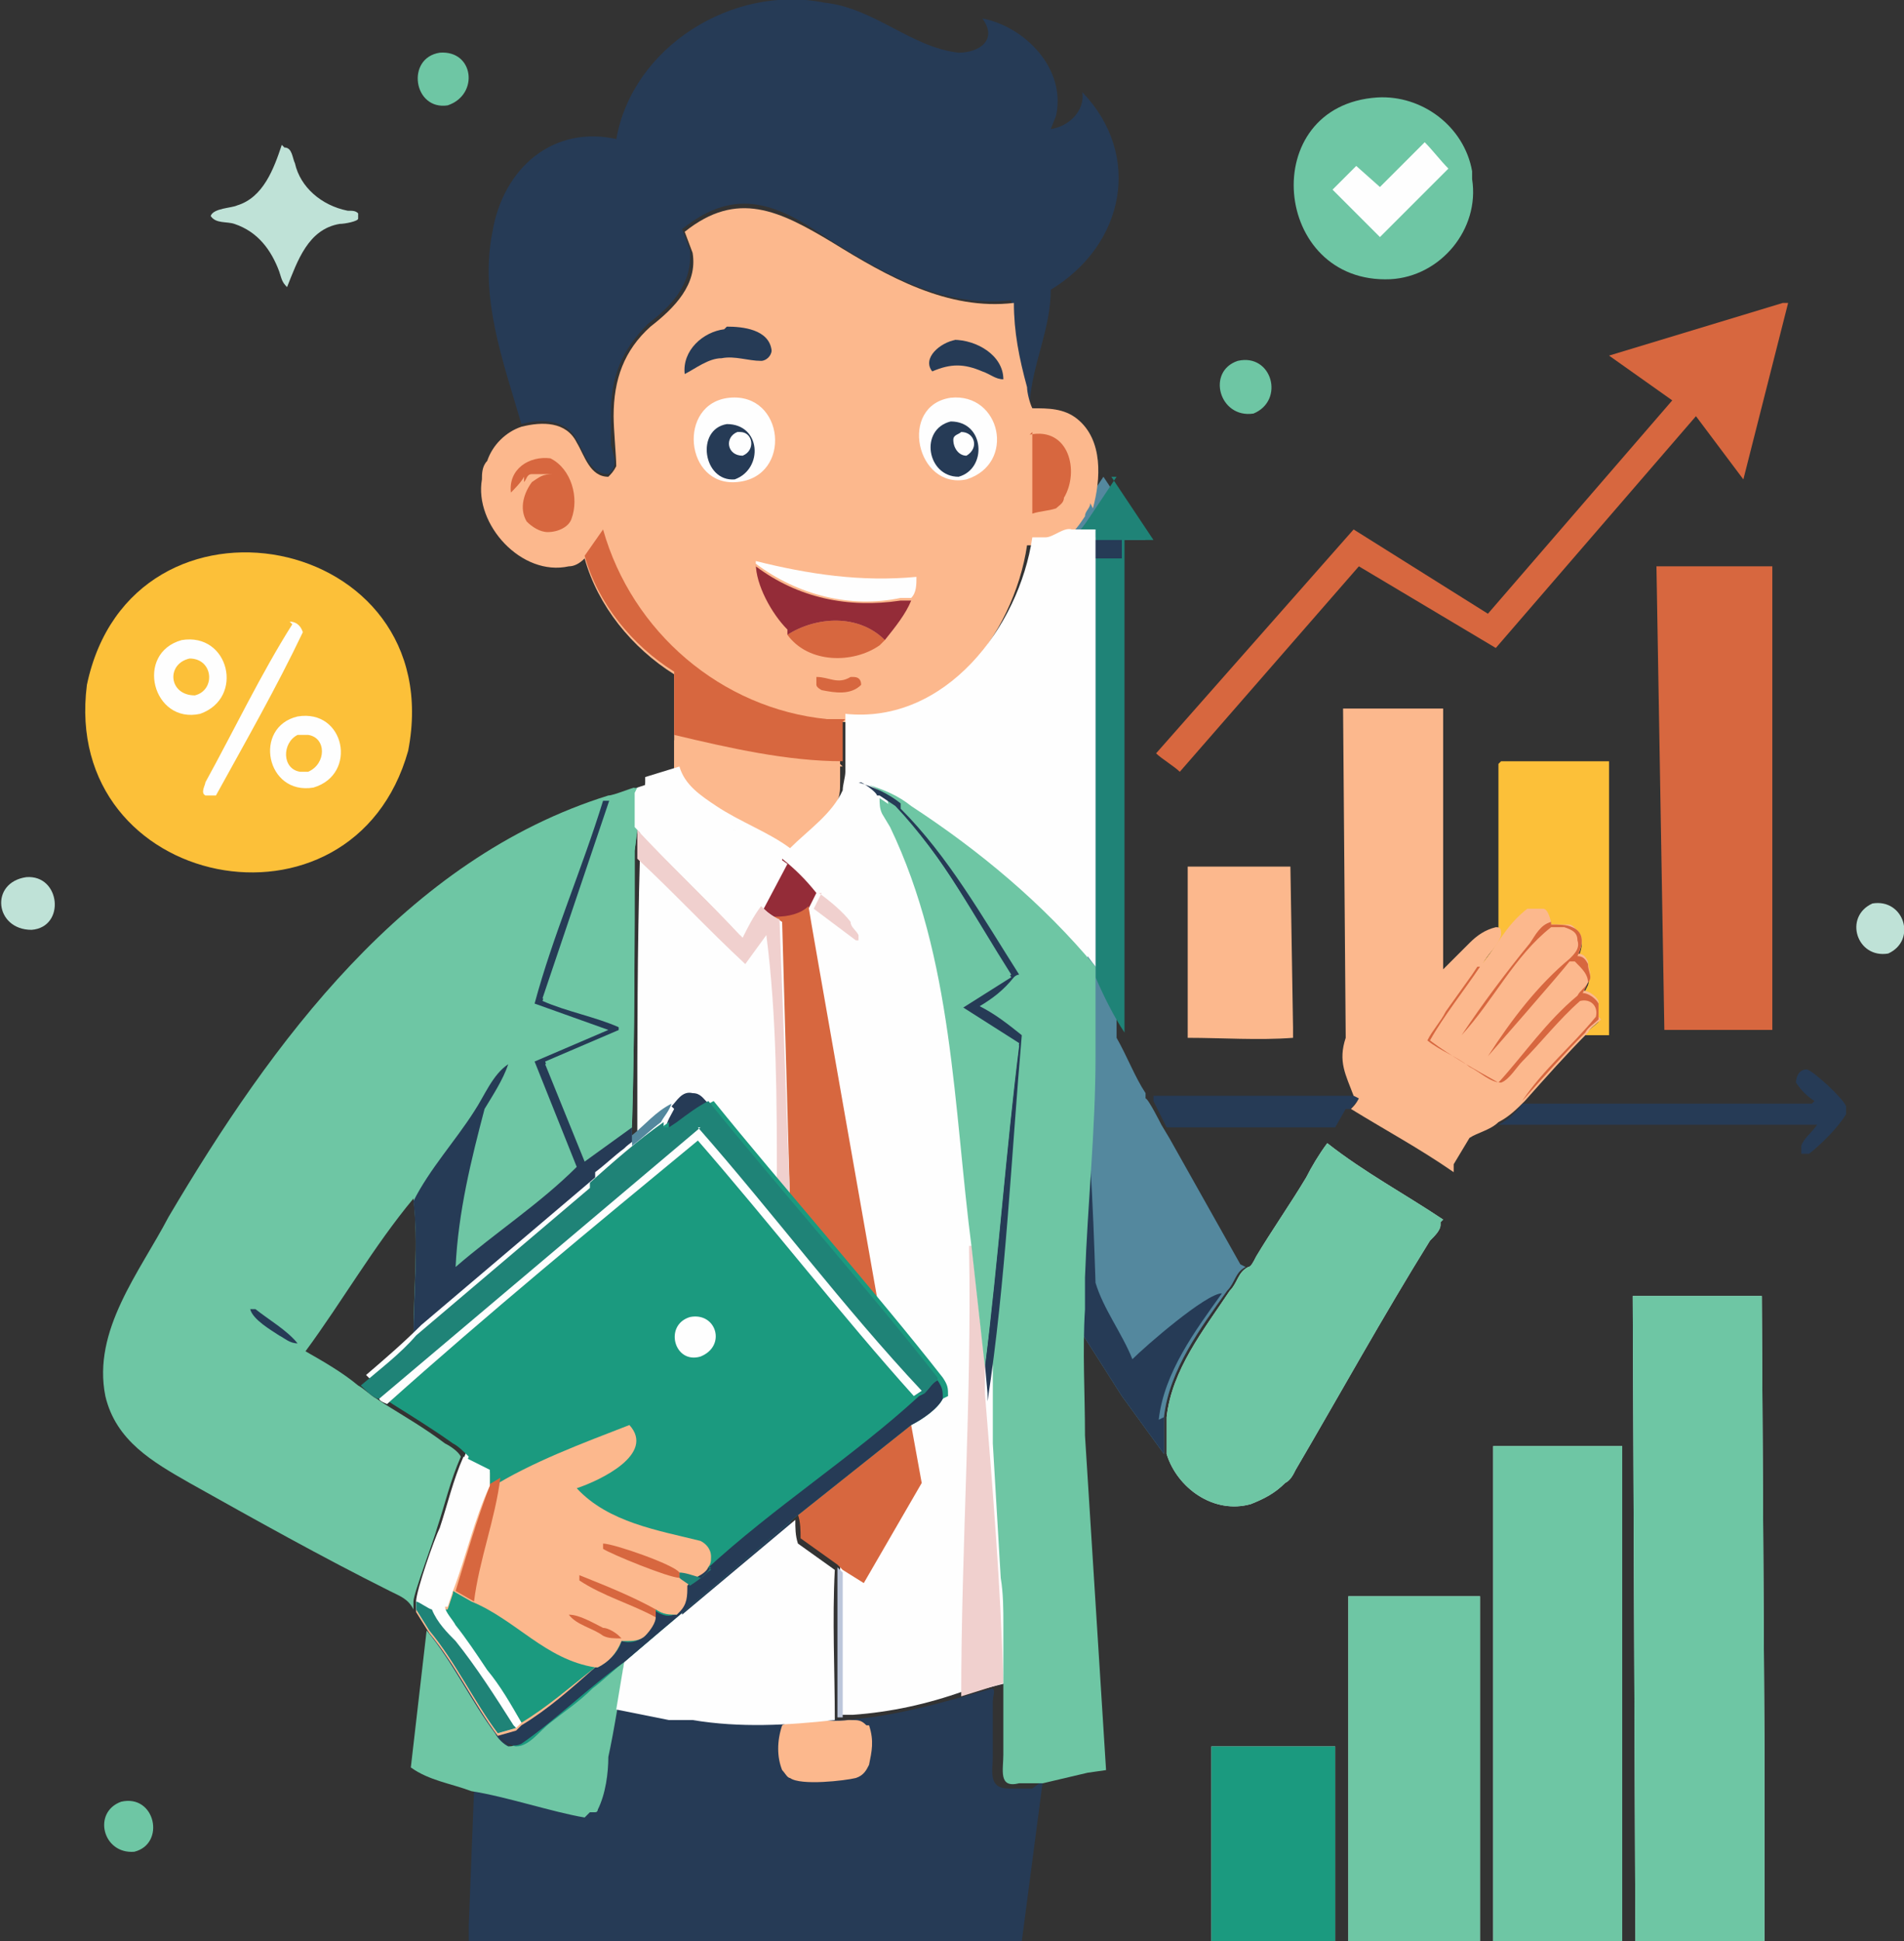 <?xml version="1.0" encoding="UTF-8"?><svg id="a" xmlns="http://www.w3.org/2000/svg" viewBox="0 0 72.3 73.7"><rect x="0" y="0" width="72.3" height="73.7" fill="#333333" stroke="none"/><defs><style>.b{fill:#fefefe;}.b,.c,.d,.e,.f,.g,.h,.i,.j,.k,.l,.m,.n{stroke-width:0px;}.c{fill:#6ec6a4;}.d{fill:#bcc6da;}.e{fill:#fcb88d;}.f{fill:#fcc039;}.g{fill:#d7673f;}.h{fill:#f0d0ce;}.i{fill:#54889e;}.j{fill:#bfe2d7;}.k{fill:#942c38;}.l{fill:#1b9a7f;}.m{fill:#263b56;}.n{fill:#1f8377;}</style></defs><path class="j" d="M71.1,34.3c1.2-.2,1.7,1.4.6,1.9-1.2.2-1.7-1.4-.6-1.9Z"/><path class="c" d="M4.6,68.4c1.3-.3,1.7,1.6.5,1.9-1.2.1-1.6-1.5-.5-1.9Z"/><path class="c" d="M16.7,2c1.3-.1,1.5,1.6.3,2-1.3.2-1.6-1.8-.3-2Z"/><path class="c" d="M47,13.7c1.3-.3,1.8,1.5.6,2-1.3.2-1.8-1.6-.6-2Z"/><path class="j" d="M1,33.3c1.3-.1,1.5,1.9.2,2-1.4,0-1.6-1.8-.2-2Z"/><path class="m" d="M51.6,41.7c0,.1-.2.2-.3.4h-.2s-.4.7-.4.7h-5.8c-.2,0-.4,0-.6,0l-.5-1v-.2c1.5,0,5.1,0,6.6,0h.8s.2,0,.2,0h0Z"/><path class="j" d="M10.8,5.6c.3,0,.3.4.4.6.2.9,1,1.6,2,1.8.2,0,.3,0,.4.1,0,0,0,.1,0,.2,0,.1-.5.2-.7.2-1.2.2-1.6,1.4-2,2.4-.2-.2-.2-.3-.3-.6-.3-.8-.8-1.5-1.7-1.8-.3-.1-.7,0-.9-.3.1-.3.8-.3,1-.4,1-.3,1.4-1.4,1.7-2.3Z"/><path class="m" d="M68.9,41.8c-.3-.2-.5-.4-.7-.7,0-.2.1-.5.4-.5.2,0,1.4,1.1,1.5,1.4,0,.1,0,.2,0,.3-.3.5-.9,1.1-1.4,1.5-.2,0-.2,0-.3,0,0-.1,0-.2,0-.3.1-.3.4-.5.6-.8h-12.1s0,0,0,0c.4-.2.7-.5.9-.8h0s11,0,11,0Z"/><path class="e" d="M45.2,32.9h3.8s.1,6.1.1,6.1v.4c-1.3.1-2.7,0-4,0v-6.5Z"/><path class="f" d="M57,28.9h4.1s0,10.4,0,10.4h-.9c.1-.2.4-.4.5-.5,0-.2,0-.4,0-.6-.1-.2-.4-.3-.6-.4l.2-.4c.1-.3,0-.5,0-.7-.1-.1-.2-.2-.4-.3.2-.4.3-.9-.2-1.1-.3-.1-.5,0-.8-.1,0-.2-.2-.5-.3-.6-.1,0-.4,0-.6,0-.7.6-1.1,1.4-1.7,2.1h-.1c.2-.3.6-.7.7-1.1,0,0,0,0,0-.1h0c0,0,0-6.5,0-6.5Z"/><path class="c" d="M52.3,3.7c1.7-.1,3.3,1.1,3.6,2.8v.3c.3,1.9-1.2,3.7-3.1,3.8-4.5.2-5.1-6.6-.5-6.9Z"/><path class="b" d="M54.1,5.4c.3.3.6.7.9,1l-2.6,2.6-.8-.8-1-1c.3-.3.6-.6.9-.9l.9.8,1.8-1.8Z"/><path class="g" d="M67.9,11.5h0s-1.7,6.7-1.7,6.7l-1.8-2.4-7.6,8.8-5.2-3.1-6.8,7.8c-.2-.2-.7-.5-.9-.7l7.5-8.5,5.1,3.2,7-8.1-2.4-1.7,6.6-2Z"/><path class="g" d="M67.1,21.5c0,0,0,0,.2,0v17.6c.1,0-4.1,0-4.1,0-.1-5.9-.2-11.8-.3-17.6h4.2Z"/><path class="i" d="M47.3,48.1c-.4.2-.4.6-.7.9-1,1.4-2.2,3-2.4,4.8,0,.3,0,.6,0,.8,0,.2,0,.4,0,.6l-1.6-2.2-2.1-3.3c0-.3,0-.9,0-1.2.1-2.8.3-5.5.4-8.3h0c0-1.1,0-2.1,0-3.2,0,0,0-.3,0-.3,0,0,0,0,0,0l.3.4v-16.6s-1,0-1,0h0c.3-.3.5-.6.7-.9l1-1.5,1.6,2.4h-1.1c0,6.2,0,12.7,0,18.9.4.7.7,1.5,1.1,2.1v.2c.1,0,.6,1,.6,1,.2,0,.4,0,.6,0h-.6s.3.5.3.5l2.7,4.8Z"/><path class="m" d="M44.2,53.8c0,.3,0,.6,0,.8,0,.2,0,.4,0,.6l-1.6-2.2-2.1-3.3c0-.3,0-.9,0-1.2.1-2.8.3-5.5.4-8.3,0-.1,0-.3,0-.4.5,2.9.6,5.9.7,8.9.3,1,1,1.9,1.4,2.9.5-.5,2.8-2.5,3.4-2.5-1,1.4-2.2,3-2.4,4.8Z"/><path class="n" d="M42.2,18.1l1.6,2.4h-1.1s0,0,0,0v.7s0,18,0,18c-.4-.6-.8-1.4-1.1-2.1h0c0,0,0-16.7,0-16.7h-.9s0,0,0,0c.3-.2.5-.5.7-.8l1-1.5Z"/><path class="m" d="M41.5,20.5c.4,0,.7,0,1.1,0v.7s-1.1,0-1.1,0v-.8Z"/><path class="e" d="M60.8,38.7c-.2.2-.4.3-.5.5-.8.8-1.6,1.7-2.4,2.6h0c-.3.3-.6.6-1,.8h0c-.3.3-.8.4-1.1.6l-.6,1v.3c-1.3-.9-2.6-1.6-3.9-2.4.1-.1.2-.2.3-.4h0c0,0-.2-.1-.2-.1-.3-.8-.6-1.3-.3-2.2h0s-.1-12.5-.1-12.5h3.8c0,3.3,0,6.6,0,9.9.3-.3.7-.7,1-1,.3-.3.6-.5,1-.6.1,0,.2,0,.2.2,0,0,0,0,0,.1-.1.4-.5.7-.7,1.1h.1c.6-.7.9-1.6,1.6-2.1.2,0,.5,0,.6,0,.2,0,.3.5.3.6h0c.3,0,.5,0,.7,0h0c.1,0,.3.2.3.3.1.3,0,.5,0,.8.2,0,.3.1.4.3,0,.3.2.5,0,.7l-.2.4c.2,0,.5.2.6.4,0,.1,0,.4,0,.6Z"/><path class="e" d="M58,34.5c.2,0,.5,0,.6,0,.2.1.3.5.3.6.3,0,.6,0,.8.1.5.2.4.7.2,1.1.2,0,.3.1.4.3,0,.3.2.5,0,.7l-.2.4c.2,0,.5.2.6.4,0,.1,0,.4,0,.6-.2.2-.4.3-.5.5-.8.8-1.6,1.7-2.4,2.6h0c.8-1.2,1.9-2.1,2.8-3.2.1-.4-.2-.7-.6-.6-.8.7-1.5,1.6-2.2,2.3-.2.2-.5.7-.8.8-.4,0-.8-.4-1.2-.6-.5-.4-1.1-.6-1.6-1,.2-.4.5-.7.7-1.1l1-1.4.2-.3h.1c.6-.7,1-1.6,1.7-2.1Z"/><path class="g" d="M58.9,35.1c.3,0,.6,0,.8.1.5.2.4.7.2,1.1.2,0,.3.1.4.3,0,.3.2.5,0,.7l-.2.4c.2,0,.5.2.6.4,0,.1,0,.4,0,.6-.2.2-.4.3-.5.5-.8.8-1.6,1.7-2.4,2.6h0c.8-1.2,1.9-2.1,2.8-3.2.1-.4-.2-.7-.6-.6-.8.7-1.5,1.6-2.2,2.3-.2.2-.5.7-.8.8-.4,0-.8-.4-1.2-.6-.5-.4-1.1-.6-1.6-1,.2-.4.5-.7.7-1.1l1-1.4.2-.3h.1c-.6.9-1.4,1.9-1.9,2.8.8.6,1.7,1.1,2.6,1.6,1-1.1,1.8-2.3,3-3.3.1-.2.3-.3.4-.5,0-.3-.2-.5-.5-.8h-.2s0,0,0,0c-.3.4-3.1,3.6-3.1,3.6h0c.9-1.4,1.9-2.7,3.1-3.7.2-.2.4-.4.3-.7,0-.3-.2-.4-.5-.5-.2,0-.4,0-.5,0-1.4,1.1-2.2,2.8-3.4,4.1h0c.8-1.2,1.7-2.4,2.6-3.5.2-.3.4-.7.8-.8Z"/><path class="f" d="M15.5,28.5c-2.1,7.5-13.2,5.3-12.2-2.5,1.7-8.1,13.8-5.8,12.2,2.5Z"/><path class="b" d="M11,23.6c.2,0,.4.1.5.4-1,2.1-2.2,4.2-3.3,6.2-.1,0-.3,0-.4,0-.2-.1,0-.4,0-.5,1.1-2,2.1-4.1,3.3-6Z"/><path class="b" d="M11.3,27.2c1.8-.3,2.3,2.2.6,2.7-1.8.3-2.3-2.3-.6-2.7Z"/><path class="f" d="M11.4,27.9h.3c.7.1.7,1.1,0,1.4h-.3c-.7-.1-.7-1.1-.1-1.4Z"/><path class="b" d="M6.9,24.3c1.8-.3,2.4,2.2.7,2.8-1.8.4-2.5-2.3-.7-2.8Z"/><path class="f" d="M7.2,25c.9,0,1,1.2.2,1.4-1,0-1.1-1.2-.2-1.4Z"/><path class="m" d="M23.4,5.3c.6-3.5,4.4-5.9,7.9-5.2,1.9.2,3.3,1.7,5.1,1.9.8,0,1.5-.5.9-1.3h0c1.6.3,3.2,1.9,2.8,3.7l-.2.5c.7-.1,1.3-.7,1.2-1.4,2.3,2.4,1.6,5.8-1.2,7.5,0,1.5-.7,2.8-.8,4.3h0s0,0,0,0c-.5-1.2-.6-2.6-.7-3.9-2.6.3-4.8-1-6.9-2.3-1.9-1.3-3.5-2.1-5.6-.4l.3.8c.1,1.3-.7,2.1-1.6,2.8-1,1-1.4,2-1.4,3.4v1.2c.1.4.3.8-.1,1.1-.7,0-.9-.8-1.2-1.3-.4-.8-1.4-.8-2.1-.6-.7-2.4-1.6-4.8-1.1-7.3.4-2.4,2.3-4.1,4.8-3.5h0Z"/><path class="m" d="M39.6,67.6l-.8,6.1c-5.3,0-15.4,0-20.8,0h-.2s0-.6,0-.6l.2-5.1c-.8-.3-1.6-.4-2.3-.9l.6-5.2c1,1.2,1.7,2.7,2.6,3.9.1.2.3.4.5.5.6,0,.9-.6,1.3-.9.5-.5,1.1-.9,1.6-1.3.4-.3.8-.7,1.2-1h0c1.4-1.2,5.1-4.3,6.5-5.5,0,.3.1.6.1,1l1.4,1c-.1,1.9,0,3.8,0,5.7.2,0,.4,0,.5,0h0c1.9-.1,3.9-.7,5.7-1.2.1.1,0,.3,0,.5,0,.7,0,1.4,0,2.1,0,.5-.2,1.2.6,1.2h.9Z"/><path class="e" d="M32.3,65.3c.3,0,.4,0,.6.2h.1c.2.6.1,1,0,1.5-.1.2-.2.4-.5.5-.4.1-2.1.3-2.5,0-.1,0-.2-.2-.3-.3-.2-.5-.2-1.1,0-1.7.5-.3,1.8-.1,2.5-.2Z"/><path class="c" d="M23.7,63.1c-.1.9-.4,2.7-.6,3.6,0,.6-.1,1.4-.4,2,0,0,0,.1-.1.1h-.2c0,0-.2.2-.2.2-1.2-.2-3-.8-4.3-1-.8-.3-1.6-.4-2.3-.9l.6-5.2c1,1.2,1.7,2.7,2.6,3.9.1.2.3.4.5.5.6,0,.9-.6,1.3-.9.5-.5,1.1-.9,1.6-1.3.4-.3.8-.7,1.2-1h0Z"/><path class="b" d="M25.9,61.3l4.3-3.6c0,.3,0,.6.1.9l1.4,1c-.1,1.9,0,3.8,0,5.7-1.8.2-3.6.3-5.4,0h-.9c0,0-2-.4-2-.4l.3-1.8,2.2-1.9Z"/><path class="e" d="M41.4,19.1c0,.2-.2.3-.2.5-.2.3-.4.6-.7.8-.3,0-.7.3-1,.3-.2,0-.4,0-.5,0-.5,3.4-3.3,7.1-7.1,6.7v1.5c0,.2,0,.5,0,.7,0,.2,0,.5-.1.7-.4.9-1.3,1.5-2,2.3h0c-.8-.6-1.9-1-2.8-1.6-.6-.4-1.3-.7-1.4-1.4,0-.5,0-1.1,0-1.6v-2.2c0,0,0-.1,0-.2-1.6-1-2.9-2.6-3.4-4.4-.2.2-.4.3-.6.3h0c-1.8.4-3.6-1.6-3.3-3.3,0-.2,0-.5.2-.7.2-.6.7-1.1,1.3-1.3.8-.2,1.7-.2,2.1.6.3.5.5,1.3,1.2,1.3.1-.1.2-.2.3-.4,0-.4-.1-1.4-.1-1.9,0-1.4.4-2.5,1.4-3.4.9-.7,1.8-1.6,1.6-2.8l-.3-.8c2-1.6,3.6-.8,5.6.4,2.1,1.3,4.4,2.6,6.9,2.3,0,1.1.2,2.1.5,3.2,0,.2.1.6.2.8h0s0,0,0,0c.6,0,1.2,0,1.7.4,1,.8.9,2.3.6,3.4Z"/><path class="g" d="M32.4,25.7c.2,0,.3.1.3.3-.4.4-1,.3-1.5.2,0,0-.2-.1-.2-.2,0-.1,0-.1,0-.3.5,0,.8.3,1.3,0Z"/><path class="m" d="M36.2,12.9c.9,0,1.9.6,1.9,1.5h0c-.3,0-.5-.2-.8-.3-.7-.3-1.2-.3-1.9,0-.4-.5.3-1.1.9-1.2Z"/><path class="m" d="M27.6,12.4c.6,0,1.6.1,1.7.9,0,.2-.2.4-.4.4-.5,0-1-.2-1.5-.1-.5,0-1,.4-1.4.6-.1-.9.7-1.6,1.5-1.7Z"/><path class="g" d="M29.9,24.1c1.1-.7,2.7-.8,3.7.2l-.2.2c-1,.7-2.7.7-3.5-.4Z"/><path class="g" d="M39.1,16.5c1.5-.3,1.9,1.4,1.3,2.4,0,.2-.2.3-.3.4-.3.1-.6.1-.9.2v-1.1s0-1.2,0-1.2v-.8Z"/><path class="g" d="M19.9,18.1c-.1.2-.4.5-.5.6-.1-.9.7-1.4,1.5-1.3.8.4,1.1,1.5.8,2.3-.1.3-.5.5-.9.5h0c-.3,0-.6-.2-.8-.4-.3-.5-.1-1.1.2-1.5.3-.2.4-.3.8-.3h-.8c-.2,0-.2.2-.3.3Z"/><path class="b" d="M28.7,21.5h0c0-.1,0-.2,0-.2,2,.5,4,.8,6.1.6,0,.3,0,.6-.2.8h-.4c-1.9.4-3.9-.1-5.5-1.3Z"/><path class="k" d="M28.7,21.5c1.6,1.2,3.5,1.6,5.5,1.3h.4c-.2.5-.6,1-1,1.5-1-1-2.6-.9-3.7-.2v-.2c-.6-.6-1.2-1.7-1.2-2.5Z"/><path class="b" d="M36.1,15.1c1.9-.2,2.5,2.5.6,3.1-1.9.4-2.6-2.8-.6-3.1Z"/><path class="m" d="M36.1,16c1.3,0,1.4,1.8.3,2.1-1.2,0-1.5-1.8-.3-2.1Z"/><path class="b" d="M36.5,16.4c.5,0,.7.6.2.9h0c-.3,0-.5-.3-.5-.6,0-.2.2-.2.3-.3Z"/><path class="b" d="M27.7,15.1c2.1-.2,2.4,3,.3,3.2-2,.2-2.3-3-.3-3.2Z"/><path class="m" d="M27.6,16.1c1.3,0,1.4,1.7.3,2.1-1.2.1-1.5-1.9-.3-2.1Z"/><path class="b" d="M27.9,16.4h.2c.5,0,.6.7.1.9h0c-.6,0-.7-.7-.2-.9Z"/><path class="g" d="M32,27.4v1.5c-2.1,0-4.3-.5-6.4-1v-2.2c0,0,0-.1,0-.2-1.6-1-2.9-2.6-3.4-4.4l.7-1c1.1,3.9,4.5,6.8,8.5,7.2h.7Z"/><path class="e" d="M31.9,29c0,.2,0,.5,0,.7,0,.2,0,.5-.1.7-.4.9-1.3,1.5-2,2.3h0c-.8-.6-1.9-1-2.8-1.6-.6-.4-1.3-.7-1.4-1.4,0-.5,0-1.1,0-1.6,2.1.5,4.3,1,6.4,1Z"/><path class="c" d="M24.2,30.2v1.3c0,0-.1.8-.1.8,0,3.5,0,7-.1,10.4v.4s0,.1,0,.1c0,.1,0,.2,0,.3-.5.5-1.1.9-1.6,1.4v.2c-.1,0-6.7,5.6-6.7,5.6,0-1.7.2-3.5,0-5.2h0c-1.5,1.8-2.7,3.9-4.1,5.8.7.4,1.4.8,2,1.3.2.1.5.4.7.5,0,0,.3.2.3.2.8.5,1.5.9,2.3,1.5.2.1.5.3.6.5-.4.9-.6,1.8-.9,2.7-.1.4-.9,2.5-.9,2.8h0c0,.1,0,.2,0,.3-.2-.4-.5-.5-.9-.7-2.6-1.3-5.1-2.7-7.6-4.1-1.4-.8-2.8-1.6-3.2-3.3-.5-2.5,1.3-4.7,2.4-6.8,3.9-6.6,9-13.6,16.7-16,.2,0,.9-.3,1-.3v.2Z"/><path class="m" d="M9.5,49.7h.2c.5.4,1.2.8,1.6,1.3-.3,0-.5-.2-.7-.3-.3-.2-1-.6-1.1-1Z"/><path class="m" d="M24,43.6c-.5.5-1.1.9-1.6,1.4v.2c-.1,0-6.7,5.6-6.7,5.6,0-1.7.2-3.5,0-5.2h0c.6-1.2,1.6-2.3,2.3-3.4.4-.6.7-1.4,1.3-1.8-.2.6-.6,1.2-.9,1.7-.5,1.9-1,3.9-1.1,6,1.5-1.3,3.2-2.4,4.6-3.8l-1.6-4,2.8-1.2-2.8-1c.7-2.6,1.8-5.1,2.6-7.7h.3c0,0-2.6,7.6-2.6,7.6.9.4,2,.6,2.9,1,0,.1,0,0,0,.2l-2.8,1.2,1.5,3.7,1.8-1.3h0s0,.4,0,.4h0c0,.3,0,.4,0,.5Z"/><path class="c" d="M24.2,30.2v1.3c0,0-.1.8-.1.8,0,3.5,0,7-.1,10.4h0s-1.8,1.3-1.8,1.3l-1.5-3.7,2.8-1.2c0,0,0,0,0-.2-.9-.4-1.9-.6-2.9-1l2.6-7.7c.2,0,.9-.3,1-.3v.2Z"/><path class="b" d="M40.6,54.5l.8,12.7-1.7.4h-.9c-.8.2-.6-.5-.6-1.1,0-.7,0-1.4,0-2.1s0-.4,0-.5l-1.2.3h-.4c-1.4.5-2.8.8-4.2.9h0c-.2,0-.3,0-.5,0,0-1.9,0-3.8,0-5.7l-1.4-1c0-.3,0-.6-.1-1,0,0-.2.2-.3.2,0,0,0,0-.1.1,0,0-.1.1-.2.2-.1,0-.2.2-.4.3-.1,0-.3.2-.4.3-.2.1-.3.3-.5.4-.1.1-.3.2-.4.3l-.4.4c-.2.2-.4.3-.5.4-.2.1-.3.3-.5.4-.1.1-.3.2-.4.3,0,0-.2.2-.3.3,0,0-.1.1-.2.2-.5.4-.9.8-1.2,1.1,0,0-.1,0-.2.1-.2.1-.3.3-.5.4,0,0-.1,0-.2.1-.1,0-.2.2-.3.2,0,0-.2.1-.2.2-.2.1-.4.3-.5.4-.2.2-.5.4-.7.5-.3.3-.6.5-1,.8,0,0-.2.2-.3.3h0c-.2.2-.4.4-.7.5,0,0,0,0,0,0-.1,0-.2,0-.3,0,0,0,0,0-.1,0,0,0-.1,0-.2-.1-.1-.1-.2-.2-.3-.3-.9-1.2-1.6-2.7-2.6-3.9l-.5-.8c0,0,0-.2,0-.3h0c0-.4.7-2.4.9-2.8.3-.9.5-1.8.9-2.7-.2-.2-.4-.4-.6-.5-.7-.5-1.5-1-2.3-1.5,0,0-.3-.2-.3-.2-.2,0-.5-.3-.7-.5.7-.6,1.4-1.2,2.1-1.9l6.6-5.6v-.2c.4-.3.7-.6,1.1-.9.2-.2.4-.3.6-.5,0,0,0,0,0,0,0,0,0-.1,0-.2s0-.1,0-.2h0c0-.1,0-.5,0-.5,0-3.5,0-6.9.1-10.4v-.8s.1-1.3.1-1.3v-.2s1.3-.4,1.3-.4c.2.7.8,1.1,1.4,1.5.9.6,2,1,2.8,1.6h0c.7-.7,1.6-1.3,2-2.2,0-.2.1-.5.1-.7,0-.2,0-.5,0-.7v-1.5c3.8.4,6.6-3.3,7.1-6.7.2,0,.4,0,.5,0,.3,0,.7-.4,1-.3h0c0,0,.9,0,.9,0v16.6s-.3-.4-.3-.4c0,0,0,0,0,0,0,0,0,.3,0,.3,0,1,0,2.1,0,3.1h0c0,2.8-.3,5.6-.4,8.4,0,.3,0,.9,0,1.2-.1,1.6,0,3.2,0,4.8Z"/><path class="h" d="M31.1,33.9c.4.3.9.7,1.2,1.1,0,.2.2.3.3.5v.2c0,0-.1,0-.1,0l-1.6-1.2h0c0,.1,0,0,0,0l.3-.6Z"/><path class="d" d="M31.8,59.5l.2.2v5.5c.1,0,.2,0,.3,0h0c-.2,0-.4,0-.5,0,0-1.9,0-3.8,0-5.7Z"/><path class="k" d="M29.7,32.6h0c.5.4.9.8,1.3,1.3l-.3.6c-.3.3-.8.3-1.2.4-.3-.1-.5-.3-.7-.5l.9-1.7Z"/><path class="g" d="M34.6,54.1l.4,2.2-2.2,3.8-.8-.5-.2-.2-1.4-1c0-.3,0-.6-.1-.9l4.4-3.5Z"/><path class="h" d="M36.9,47.3l.5,4.5v1.1c.3,3.7.6,7.3.7,11h0s-1.6.5-1.6.5c0-5.6.4-11.3.3-16.9v-.2Z"/><path class="g" d="M29.5,34.8c.4,0,.9-.1,1.2-.4h0c0,.1,2.7,15.4,2.7,15.4l-3.6-4.3-.4-10.7Z"/><path class="b" d="M29.9,45.5c-.3-.4-2.6-3.2-3-3.6h0c-.4.2-.8.6-1.2.9,0,0-.3.2-.3.2,0,0,0,0,0,0v-.2c-.5.2-.8.6-1.2.9,0-.1,0-.2,0-.3h0c0-.1,0-.5,0-.5,0-3.5,0-6.9.1-10.4v-.8s.1-1.3.1-1.3v-.2s1.3-.4,1.3-.4c.2.7.8,1.1,1.4,1.4.9.6,2,1,2.8,1.6l-.9,1.7c.2.2.4.3.7.5l.3,10.7Z"/><path class="i" d="M24,43.1c.5-.4.9-.9,1.5-1.2-.1.3-.3.5-.4.7-.4.3-.7.6-1.1.9,0,0,0-.2,0-.3h0c0,0,0-.2,0-.2Z"/><path class="m" d="M25.5,42c.2-.2.4-.6.8-.5.3,0,.4.2.6.4-.6.3-1.1.8-1.6,1.1,0,0,0,0,0,0v-.2c0-.2.2-.5.3-.7Z"/><path class="h" d="M24.2,31.5c1.3,1.4,2.7,2.7,4,4.1.2-.4.4-.8.7-1.2.2.2.4.4.7.5l.4,10.7-.5-.6c0-3.2,0-6.4-.4-9.5l-.8,1.1c-1.4-1.3-2.7-2.7-4.1-4v-.8Z"/><path class="b" d="M29.7,32.6l-.9,1.7c-.2.4-.5.8-.7,1.2-1.3-1.4-2.7-2.7-4-4.1v-1.3c0,0,.1-.2.1-.2l1.2-.4c.2.7.8,1.1,1.4,1.4.9.6,2,1,2.8,1.6Z"/><path class="c" d="M41.3,67.3l-1.7.4h-.9c-.8.2-.6-.5-.6-1.1,0-.7,0-1.4,0-2.1s0-.4,0-.5h0c0-.4,0-.8,0-1.2,0-.4,0-.8,0-1.1,0-.6,0-1.2-.1-1.8-.1-1.7-.2-3.4-.3-5.1,0-.1,0-.3,0-.4,0-.5,0-.9,0-1.4v-1.1c0,0-.5-4.5-.5-4.5-.7-5.4-.7-11-3.1-16l-.3-.5c0-.2-.1-.4-.1-.6h-.1c0,0,0,0,0,0,0-.2-.4-.4-.6-.5.6.2,1.1.4,1.6.8,2.6,1.7,5,3.7,7,6.1,0,0,0,0,0,0,0,0,0,.3,0,.3,0,1,0,2.1,0,3.1h0c0,2.8-.3,5.6-.4,8.4,0,.3,0,.9,0,1.2-.1,1.6,0,3.2,0,4.8l.8,12.7Z"/><path class="m" d="M32.6,29.7c.6.2,1.1.4,1.6.8v.2c1.8,1.8,3.1,4.1,4.5,6.3,0,0-.1,0-.2.1-.4.5-.8.8-1.3,1.1.6.3,1.1.7,1.6,1.1-.4,4.6-.6,9.3-1.3,13.9v-.3s-.1-1.1-.1-1.1c.5-4,.8-8.2,1.3-12.2l-2.2-1.4,1.9-1.2c-1.4-2.2-2.6-4.5-4.4-6.4l-.6-.4h-.1c0,0,0,0,0,0,0-.1-.4-.4-.6-.5Z"/><path class="c" d="M33.4,30.3l.6.4c1.9,1.8,3,4.2,4.4,6.4l-1.9,1.2,2.2,1.4c-.5,4-.8,8.2-1.3,12.2l-.5-4.5c-.7-5.4-.7-11-3.1-16l-.3-.5c-.1-.2-.1-.4-.1-.6Z"/><path class="l" d="M35.8,53.1c-.2.4-.8.8-1.2,1l-4.4,3.5c-1.4,1.2-5.1,4.3-6.5,5.5h0c-.4.3-.8.7-1.2,1-.5.5-1.1.9-1.6,1.3-.4.3-.8.9-1.3.9-.2,0-.4-.3-.5-.5-.9-1.2-1.6-2.7-2.6-3.9l-.5-.8c0,0,0-.2,0-.3h0c0-.4.7-2.4.9-2.8.3-.9.5-1.8.9-2.7-.2-.2-.4-.4-.6-.5-.7-.5-1.5-1-2.3-1.5,0,0-.3-.2-.3-.2-.2,0-.5-.3-.7-.5.7-.6,1.5-1.2,2.1-1.9l6.6-5.6v-.2c.9-.8,1.8-1.6,2.8-2.3v.2c.2,0,.2,0,.2,0,0,0,.3-.2.3-.2.4-.3.8-.6,1.2-.8h0c2.5,3.1,6.2,7.3,8.7,10.5.2.3.2.4.2.7Z"/><path class="b" d="M26.2,50c1-.2,1.4,1.1.4,1.5-1,.3-1.4-1.2-.4-1.5Z"/><path class="m" d="M35.1,52.9c.2-.2.3-.4.5-.5.2.3.2.4.2.7-.2.4-.8.8-1.2,1l-4.4,3.5c-1.4,1.2-5.1,4.3-6.5,5.5-1.4,1-2.6,2.2-3.9,3.1-.4.2-.7-.1-.9-.4l.7-.2.2-.2c1-.6,1.9-1.4,2.8-2.1h.1c.4-.2.8-.6.9-1h0c.6.2,1.2-.3,1.2-.9v-.3c.3.2.5.3.8.2h.1s0-.1,0-.1c.3-.3.3-.6.3-1,.3-.2.6-.4.8-.6,2.6-2.4,5.6-4.3,8.1-6.6Z"/><path class="n" d="M35.6,52.4c-.2.1-.3.3-.5.5h-.2c0,0-.2.1-.2.1-2.7-3-5.5-6.6-8.2-9.7-4,3.3-8,6.6-11.8,10,0,0-.3-.2-.3-.2-.2,0-.5-.3-.7-.5.7-.6,1.5-1.2,2.1-1.9l6.6-5.6v-.2c.9-.8,1.8-1.6,2.8-2.3v.2c.2,0,.2,0,.2,0,0,0,.3-.2.3-.2.4-.3.8-.6,1.2-.8h0c2.5,3.1,6.2,7.3,8.7,10.5Z"/><path class="b" d="M26.5,42.8c2.9,3.3,5.5,6.8,8.5,10l-.3.2c-2.7-3-5.5-6.6-8.2-9.7-4,3.3-8,6.6-11.8,10,0,0-.3-.1-.3-.2l12.2-10.3Z"/><path class="e" d="M26.9,59.5h0c-.1.2-.3.3-.5.4-.1,0-.2.2-.3.3,0,.4,0,.7-.3,1h0c0,0-.1.1-.1.1-.3,0-.5,0-.8-.2v.3c0,.2-.2.5-.4.7-.2.2-.5.2-.7.2,0,0-.2,0-.2,0h0c-.2.5-.5.8-.9,1h-.1c-.9.8-1.8,1.6-2.8,2.2l-.2.2-.7.2c-.9-1.2-1.6-2.7-2.6-3.9l-.5-.8c0,0,0-.2,0-.3h0c0-.4.7-2.4.9-2.8.3-.9.5-1.8.9-2.7l1,.5v.6c1.6-1,3.5-1.7,5.3-2.4,1,1.1-1.1,2.1-2,2.4,1.2,1.3,3.1,1.6,4.7,2,.2.1.4.3.4.6,0,.2,0,.3-.2.5Z"/><path class="n" d="M26.9,59.5h.1c-.2.3-.5.5-.8.7-.1-.1-.3-.2-.4-.3v-.2c.2,0,.5.1.8.2.1,0,.2-.2.4-.3Z"/><path class="g" d="M23.6,62.2c-.3,0-.5,0-.7-.1-.4-.3-1-.4-1.3-.8h0c.4,0,.9.3,1.3.5.2,0,.5.2.6.3h0Z"/><path class="g" d="M25.8,59.9c-.4,0-2.6-.9-2.9-1.1h0c0-.1,0-.2,0-.2.4,0,2.7.8,2.9,1.1v.2Z"/><path class="g" d="M24.9,61.4c-.9-.5-2-.8-2.9-1.4v-.2s0,0,0,0c1,.4,2,.8,2.9,1.3v.3Z"/><path class="g" d="M18.5,56.4l.5-.3c-.2,1.6-.8,3.1-1,4.7l-.7-.4c.4-1.3.8-2.7,1.3-4Z"/><path class="l" d="M17.2,60.4l.7.4c1.7.7,2.8,2.2,4.7,2.5-.9.7-1.8,1.5-2.8,2.1-.9-1.5-2.1-2.8-3-4.3,0,0,0,0,.2,0l.2-.6Z"/><path class="b" d="M19.8,65.4l-.2.2-.7.2c-.9-1.2-1.6-2.7-2.6-3.9l-.5-.8c0,0,0-.2,0-.3h0c0-.4.7-2.4.9-2.8.3-.9.5-1.8.9-2.7l1,.5v.6c-.6,1.3-.9,2.7-1.4,4l-.2.6h0c0,0,0,0-.1,0,0,.2.3.5.4.7.4.5.8,1.1,1.2,1.7.5.6.9,1.3,1.3,2Z"/><path class="n" d="M19.6,65.6l-.7.2c-.9-1.2-1.6-2.7-2.6-3.9l-.5-.8c0,0,0-.2,0-.3.1,0,.5.3.6.3h0c.2.5.6.9.9,1.2.8,1,1.5,2.1,2.2,3.2Z"/><polygon class="j" points="46 66.3 50.7 66.3 50.7 73.7 46 73.7 46 66.3"/><path class="j" d="M54.7,46.4s0,0,0,.1c0,.2-.2.4-.4.6-1.8,2.9-3.4,5.8-5.1,8.7-.1.2-.2.4-.4.5-.4.4-.8.6-1.3.8h0c-1.4.4-2.8-.6-3.2-1.9,0-.2,0-.4,0-.6,0-.3,0-.6,0-.8.2-1.8,1.4-3.3,2.4-4.8.3-.3.3-.7.7-.9.1,0,.2-.2.3-.4.6-1,1.3-2,1.9-3,.2-.4.5-.9.8-1.3h0c1.4,1.1,2.9,1.9,4.4,2.9Z"/><polygon class="j" points="56.2 60.6 56.2 73.7 51.2 73.7 51.2 60.6 56.2 60.6"/><path class="j" d="M61.6,54.9v18.8c-1.1,0-3.8,0-4.9,0v-18.8s4.9,0,4.9,0Z"/><polygon class="j" points="67 66.2 67 73.7 62.1 73.7 62 49.2 66.9 49.2 67 66.2"/><polygon class="l" points="50.7 66.3 50.7 73.7 46 73.7 46 66.3 50.7 66.3"/><polygon class="c" points="56.2 73.7 51.2 73.7 51.2 60.6 56.2 60.6 56.2 73.7"/><path class="c" d="M54.7,46.4s0,0,0,.1c0,.2-.2.4-.4.6-1.8,2.9-3.4,5.8-5.1,8.7-.1.2-.2.4-.4.5-.4.4-.8.6-1.3.8h0c-1.4.4-2.8-.6-3.2-1.9,0-.2,0-.4,0-.6,0-.3,0-.6,0-.8.2-1.8,1.4-3.3,2.4-4.8.3-.3.3-.7.7-.9.1,0,.2-.2.3-.4.6-1,1.3-2,1.9-3,.2-.4.5-.9.8-1.3h0c1.4,1.1,2.9,1.9,4.4,2.9Z"/><path class="c" d="M61.6,73.7c-1.2,0-3.8,0-4.9,0v-18.8s4.9,0,4.9,0v18.8Z"/><polygon class="c" points="67 66.2 67 73.7 62.1 73.7 62 49.2 66.9 49.2 67 66.2"/></svg>
